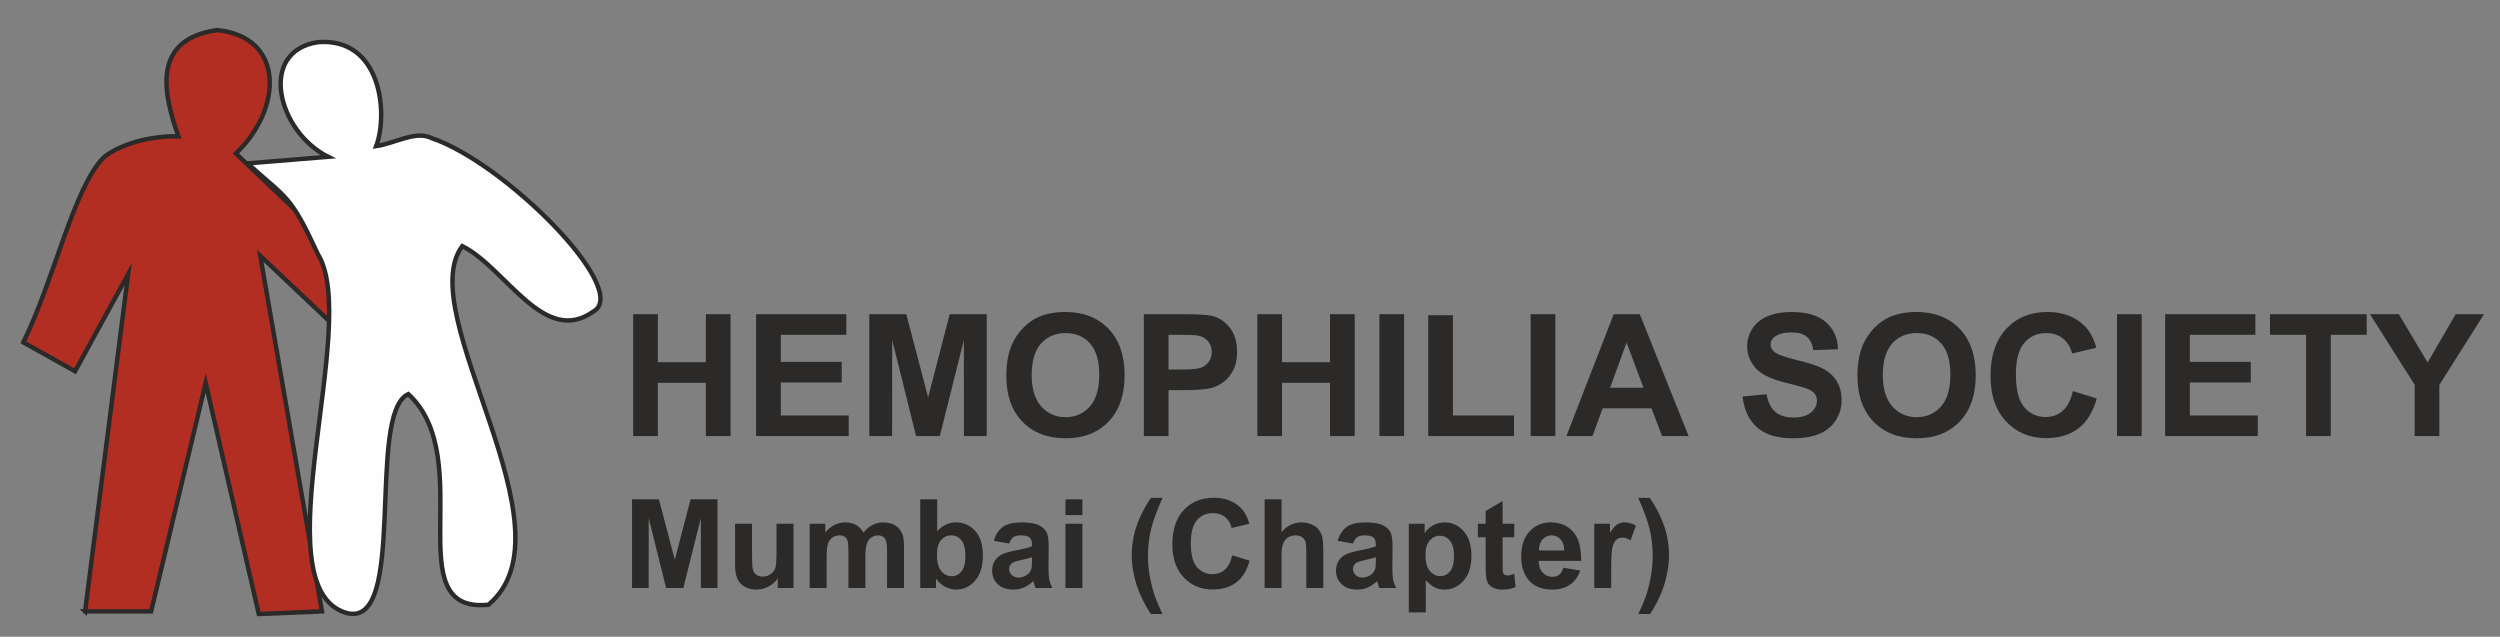 <?xml version="1.0" encoding="UTF-8"?>
<svg xmlns="http://www.w3.org/2000/svg" xmlns:xlink="http://www.w3.org/1999/xlink" xmlns:xodm="http://www.corel.com/coreldraw/odm/2003" xml:space="preserve" width="297mm" height="75.645mm" version="1.1" style="shape-rendering:geometricPrecision; text-rendering:geometricPrecision; image-rendering:optimizeQuality; fill-rule:evenodd; clip-rule:evenodd" viewBox="0 0 2970 756.45">
 <rect x="0" y="0" width="2970" height="756.45" fill="#808080" stroke="none"/>
 <defs>
  <style type="text/css">
   
    .str0 {stroke:#2B2A29;stroke-width:5.292;stroke-miterlimit:22.926}
    .fil0 {fill:none}
    .fil2 {fill:#FEFEFE}
    .fil1 {fill:#B32E22}
    .fil3 {fill:#2B2A29;fill-rule:nonzero}
   
  </style>
 </defs>
 <g id="Layer_x0020_1">
  <g id="_2477195539632">
   <rect class="fil0" x="-0.053" y="0.714" width="2970" height="756.449"></rect>
   <g>
    <path class="fil1 str0" d="M101.08 726.303l78.455 0 64.811 -271.239 63.105 274.357 75.043 -3.118 -73.338 -422.447 97.216 91.972 37.522 -57.677 -163.732 -155.885c55.145,-51.96 59.125,-138.217 -22.172,-146.531 -81.298,11.432 -61.968,80.541 -46.05,126.266 -23.877,-1.038 -64.81,5.717 -88.688,24.942 -35.816,36.373 -57.988,142.895 -95.51,219.797l61.399 34.295 63.105 -115.355 -51.166 400.623z"></path>
    <path class="fil2 str0" d="M410.547 727.882c75.083,22.7 23.68,-236.494 74.506,-259.722 83.747,77.073 -14.44,261.834 95.299,250.22 106.001,-89.321 -91.257,-345.316 -31.189,-426.007 51.981,25.867 97.031,119.831 155.943,77.6 45.051,-25.866 -105.695,-176.843 -192.33,-205.878 -18.483,-9.502 -43.895,6.335 -65.843,9.502 14.439,-38.535 6.354,-129.333 -69.308,-123.526 -71.618,11.086 -47.938,106.106 12.129,136.196l-95.734 7.819c47.361,42.759 50.541,36.473 83.605,107.789 51.544,82.518 -69.092,393.825 32.922,426.007z"></path>
   </g>
   <polygon class="fil3" points="752.233,518.051 752.233,373.27 781.553,373.27 781.553,430.293 838.576,430.293 838.576,373.27 867.896,373.27 867.896,518.051 838.576,518.051 838.576,454.76 781.553,454.76 781.553,518.051 "></polygon>
   <path id="_1" class="fil3" d="M2070.157 471.139l28.512 -2.831c1.718,9.537 5.156,16.513 10.38,20.996 5.223,4.482 12.267,6.706 21.13,6.706 9.369,0 16.447,-1.988 21.198,-5.965 4.752,-3.977 7.145,-8.627 7.145,-13.952 0,-3.438 -1.011,-6.336 -2.999,-8.763 -1.989,-2.392 -5.494,-4.482 -10.481,-6.234 -3.404,-1.214 -11.155,-3.303 -23.288,-6.336 -15.604,-3.909 -26.557,-8.695 -32.859,-14.391 -8.863,-7.987 -13.278,-17.726 -13.278,-29.219 0,-7.38 2.089,-14.323 6.235,-20.76 4.179,-6.437 10.177,-11.323 18.03,-14.693 7.852,-3.371 17.289,-5.056 28.41,-5.056 18.098,0 31.747,4.011 40.88,12.065 9.167,8.055 13.952,18.772 14.424,32.219l-29.32 1.011c-1.247,-7.482 -3.91,-12.84 -7.987,-16.109 -4.078,-3.269 -10.212,-4.921 -18.368,-4.921 -8.425,0 -15.03,1.753 -19.782,5.258 -3.067,2.258 -4.617,5.257 -4.617,9.032 0,3.437 1.449,6.369 4.347,8.796 3.674,3.134 12.604,6.369 26.793,9.739 14.188,3.337 24.669,6.842 31.443,10.414 6.808,3.606 12.132,8.493 15.974,14.728 3.842,6.234 5.763,13.918 5.763,23.051 0,8.291 -2.291,16.076 -6.908,23.322 -4.618,7.245 -11.122,12.638 -19.547,16.143 -8.426,3.538 -18.94,5.291 -31.511,5.291 -18.3,0 -32.353,-4.213 -42.16,-12.672 -9.807,-8.425 -15.638,-20.726 -17.559,-36.869z"></path>
   <path id="_2" class="fil3" d="M2206.648 446.537c0,-14.761 2.224,-27.164 6.639,-37.207 3.269,-7.38 7.785,-14.019 13.481,-19.883 5.695,-5.864 11.93,-10.212 18.704,-13.076 9.032,-3.809 19.446,-5.73 31.241,-5.73 21.367,0 38.42,6.64 51.26,19.884 12.806,13.278 19.21,31.713 19.21,55.338 0,23.422 -6.37,41.756 -19.075,54.967 -12.706,13.244 -29.725,19.85 -50.991,19.85 -21.535,0 -38.689,-6.572 -51.394,-19.749 -12.706,-13.144 -19.075,-31.275 -19.075,-54.394zm30.129 -0.978c0,16.413 3.808,28.849 11.391,37.342 7.583,8.459 17.221,12.705 28.882,12.705 11.694,0 21.266,-4.213 28.781,-12.604 7.482,-8.426 11.223,-21.03 11.223,-37.847 0,-16.615 -3.64,-29.017 -10.953,-37.173 -7.28,-8.189 -16.952,-12.267 -29.051,-12.267 -12.065,0 -21.805,4.145 -29.185,12.402 -7.381,8.291 -11.088,20.76 -11.088,37.442z"></path>
   <path id="_3" class="fil3" d="M2462.609 464.668l28.31 8.695c-4.348,15.941 -11.594,27.77 -21.704,35.521 -10.11,7.718 -22.917,11.593 -38.453,11.593 -19.244,0 -35.05,-6.571 -47.452,-19.715 -12.368,-13.143 -18.569,-31.106 -18.569,-53.922 0,-24.096 6.235,-42.834 18.67,-56.18 12.436,-13.346 28.815,-20.019 49.103,-20.019 17.727,0 32.118,5.258 43.172,15.739 6.605,6.201 11.525,15.098 14.828,26.725l-28.916 6.875c-1.718,-7.482 -5.291,-13.413 -10.717,-17.76 -5.459,-4.348 -12.065,-6.505 -19.816,-6.505 -10.751,0 -19.479,3.842 -26.152,11.56 -6.707,7.684 -10.043,20.153 -10.043,37.408 0,18.266 3.302,31.309 9.874,39.06 6.606,7.785 15.166,11.661 25.714,11.661 7.785,0 14.492,-2.46 20.086,-7.415 5.595,-4.954 9.639,-12.705 12.065,-23.321z"></path>
   <polygon id="_4" class="fil3" points="2515.015,518.051 2515.015,373.27 2544.335,373.27 2544.335,518.051 "></polygon>
   <polygon id="_5" class="fil3" points="2572.206,518.051 2572.206,373.27 2679.376,373.27 2679.376,397.737 2601.526,397.737 2601.526,429.888 2673.917,429.888 2673.917,454.355 2601.526,454.355 2601.526,493.584 2682.207,493.584 2682.207,518.051 "></polygon>
   <polygon id="_6" class="fil3" points="2739.635,518.051 2739.635,397.737 2696.767,397.737 2696.767,373.27 2811.621,373.27 2811.621,397.737 2768.955,397.737 2768.955,518.051 "></polygon>
   <polygon id="_7" class="fil3" points="2868.609,518.051 2868.609,457.119 2815.53,373.27 2849.804,373.27 2884.045,430.596 2917.375,373.27 2951.009,373.27 2897.929,457.321 2897.929,518.051 "></polygon>
   <polygon id="_8" class="fil3" points="898.261,518.051 898.261,373.27 1005.431,373.27 1005.431,397.737 927.581,397.737 927.581,429.888 999.972,429.888 999.972,454.355 927.581,454.355 927.581,493.584 1008.262,493.584 1008.262,518.051 "></polygon>
   <polygon id="_9" class="fil3" points="1032.73,518.051 1032.73,373.27 1076.643,373.27 1102.593,472.015 1128.239,373.27 1172.253,373.27 1172.253,518.051 1145.157,518.051 1145.056,404.073 1116.511,518.051 1088.337,518.051 1059.927,404.073 1059.826,518.051 "></polygon>
   <path id="_10" class="fil3" d="M1195.507 446.537c0,-14.761 2.224,-27.164 6.639,-37.207 3.269,-7.38 7.785,-14.019 13.481,-19.883 5.695,-5.864 11.93,-10.212 18.704,-13.076 9.032,-3.809 19.446,-5.73 31.241,-5.73 21.367,0 38.42,6.64 51.26,19.884 12.806,13.278 19.21,31.713 19.21,55.338 0,23.422 -6.37,41.756 -19.075,54.967 -12.706,13.244 -29.725,19.85 -50.991,19.85 -21.535,0 -38.689,-6.572 -51.394,-19.749 -12.706,-13.144 -19.075,-31.275 -19.075,-54.394zm30.129 -0.978c0,16.413 3.808,28.849 11.391,37.342 7.583,8.459 17.221,12.705 28.882,12.705 11.694,0 21.266,-4.213 28.781,-12.604 7.482,-8.426 11.223,-21.03 11.223,-37.847 0,-16.615 -3.64,-29.017 -10.953,-37.173 -7.28,-8.189 -16.952,-12.267 -29.051,-12.267 -12.065,0 -21.805,4.145 -29.185,12.402 -7.381,8.291 -11.088,20.76 -11.088,37.442z"></path>
   <path id="_11" class="fil3" d="M1358.857 518.051l0 -144.781 46.879 0c17.76,0 29.32,0.708 34.712,2.157 8.291,2.191 15.233,6.909 20.828,14.188 5.594,7.28 8.391,16.682 8.391,28.208 0,8.897 -1.617,16.345 -4.819,22.412 -3.235,6.066 -7.313,10.818 -12.267,14.289 -4.955,3.438 -10.01,5.729 -15.132,6.841 -6.976,1.382 -17.053,2.09 -30.264,2.09l-19.008 0 0 54.596 -29.32 0zm29.32 -120.314l0 41.251 15.941 0c11.492,0 19.142,-0.775 23.018,-2.292 3.876,-1.517 6.909,-3.876 9.099,-7.145 2.191,-3.235 3.303,-6.976 3.303,-11.29 0,-5.291 -1.55,-9.638 -4.617,-13.076 -3.1,-3.437 -6.976,-5.594 -11.728,-6.47 -3.471,-0.641 -10.447,-0.978 -20.962,-0.978l-14.054 0z"></path>
   <polygon id="_12" class="fil3" points="1493.73,518.051 1493.73,373.27 1523.05,373.27 1523.05,430.293 1580.073,430.293 1580.073,373.27 1609.393,373.27 1609.393,518.051 1580.073,518.051 1580.073,454.76 1523.05,454.76 1523.05,518.051 "></polygon>
   <polygon id="_13" class="fil3" points="1638.747,518.051 1638.747,373.27 1668.067,373.27 1668.067,518.051 "></polygon>
   <polygon id="_14" class="fil3" points="1696.747,518.051 1696.747,374.483 1726.067,374.483 1726.067,493.584 1798.66,493.584 1798.66,518.051 "></polygon>
   <polygon id="_15" class="fil3" points="1818.442,518.051 1818.442,373.27 1847.762,373.27 1847.762,518.051 "></polygon>
   <path id="_16" class="fil3" d="M2006.057 518.051l-31.578 0 -12.503 -32.96 -58.067 0 -12.032 32.96 -31.005 0 56.214 -144.781 30.971 0 58 144.781zm-53.585 -57.427l-20.119 -53.585 -19.547 53.585 39.666 0z"></path>
   <polygon class="fil3" points="750.891,698.537 750.891,593.243 782.828,593.243 801.7,665.057 820.352,593.243 852.362,593.243 852.362,698.537 832.656,698.537 832.582,615.645 811.823,698.537 791.332,698.537 770.671,615.645 770.597,698.537 "></polygon>
   <path id="_1_0" class="fil3" d="M923.979 698.537l0 -11.422c-2.794,4.069 -6.446,7.304 -10.98,9.731 -4.534,2.402 -9.314,3.603 -14.338,3.603 -5.147,0 -9.755,-1.128 -13.824,-3.383 -4.093,-2.254 -7.034,-5.441 -8.848,-9.509 -1.838,-4.094 -2.745,-9.731 -2.745,-16.937l0 -48.407 20.147 0 0 35.147c0,10.76 0.368,17.329 1.128,19.755 0.735,2.427 2.083,4.363 4.068,5.76 1.961,1.422 4.461,2.133 7.5,2.133 3.456,0 6.544,-0.956 9.29,-2.844 2.745,-1.887 4.607,-4.24 5.612,-7.058 1.005,-2.819 1.52,-9.682 1.52,-20.638l0 -32.255 20.147 0 0 76.324 -18.677 0z"></path>
   <path id="_2_1" class="fil3" d="M961.897 622.213l18.529 0 0 10.417c6.642,-8.015 14.559,-12.034 23.75,-12.034 4.878,0 9.118,1.005 12.696,3.014 3.603,2.01 6.544,5.049 8.824,9.118 3.358,-4.069 6.985,-7.108 10.858,-9.118 3.872,-2.009 8.014,-3.014 12.426,-3.014 5.588,0 10.319,1.127 14.216,3.407 3.872,2.279 6.765,5.612 8.676,10.024 1.397,3.235 2.084,8.505 2.084,15.784l0 48.726 -20.147 0 0 -43.554c0,-7.574 -0.687,-12.451 -2.084,-14.632 -1.863,-2.868 -4.755,-4.314 -8.627,-4.314 -2.819,0 -5.49,0.858 -7.99,2.573 -2.476,1.741 -4.29,4.265 -5.393,7.574 -1.103,3.333 -1.642,8.578 -1.642,15.76l0 36.593 -20.147 0 0 -41.765c0,-7.402 -0.368,-12.206 -1.078,-14.338 -0.711,-2.157 -1.814,-3.775 -3.334,-4.828 -1.495,-1.054 -3.554,-1.569 -6.127,-1.569 -3.113,0 -5.907,0.833 -8.382,2.5 -2.5,1.691 -4.265,4.093 -5.344,7.255 -1.078,3.162 -1.617,8.407 -1.617,15.711l0 37.034 -20.147 0 0 -76.324z"></path>
   <path id="_3_2" class="fil3" d="M1093.245 698.537l0 -105.294 20.147 0 0 37.99c6.225,-7.083 13.578,-10.637 22.108,-10.637 9.289,0 16.961,3.358 23.039,10.098 6.079,6.74 9.118,16.421 9.118,29.044 0,13.039 -3.088,23.088 -9.289,30.147 -6.201,7.034 -13.75,10.564 -22.599,10.564 -4.362,0 -8.652,-1.128 -12.892,-3.358 -4.24,-2.255 -7.892,-5.49 -10.956,-9.755l0 11.201 -18.676 0zm19.853 -39.632c0,7.916 1.25,13.799 3.75,17.573 3.505,5.392 8.137,8.088 13.946,8.088 4.461,0 8.26,-1.911 11.422,-5.735 3.137,-3.823 4.705,-9.853 4.705,-18.064 0,-8.75 -1.593,-15.049 -4.754,-18.921 -3.162,-3.873 -7.206,-5.809 -12.157,-5.809 -4.853,0 -8.873,1.887 -12.084,5.662 -3.21,3.774 -4.828,9.51 -4.828,17.206z"></path>
   <path id="_4_3" class="fil3" d="M1198.956 645.743l-18.235 -3.235c2.059,-7.451 5.613,-12.966 10.637,-16.545 5.025,-3.578 12.5,-5.367 22.402,-5.367 8.995,0 15.711,1.054 20.123,3.186 4.387,2.132 7.5,4.828 9.289,8.113 1.789,3.284 2.696,9.289 2.696,18.064l-0.294 23.529c0,6.691 0.319,11.642 0.956,14.828 0.637,3.187 1.838,6.594 3.603,10.221l-20 0c-0.515,-1.324 -1.177,-3.284 -1.937,-5.882 -0.318,-1.201 -0.563,-1.986 -0.71,-2.353 -3.432,3.382 -7.108,5.907 -11.03,7.598 -3.921,1.691 -8.088,2.549 -12.524,2.549 -7.819,0 -13.995,-2.133 -18.505,-6.397 -4.51,-4.241 -6.765,-9.633 -6.765,-16.152 0,-4.29 1.03,-8.138 3.088,-11.52 2.059,-3.358 4.927,-5.956 8.652,-7.745 3.701,-1.789 9.044,-3.358 16.03,-4.706 9.412,-1.765 15.956,-3.431 19.583,-4.951l0 -2.034c0,-3.922 -0.956,-6.716 -2.868,-8.407 -1.936,-1.667 -5.563,-2.5 -10.882,-2.5 -3.603,0 -6.397,0.711 -8.407,2.157 -2.034,1.421 -3.652,3.946 -4.902,7.549zm27.059 16.323c-2.573,0.858 -6.667,1.888 -12.279,3.089 -5.589,1.201 -9.265,2.377 -10.981,3.505 -2.622,1.887 -3.946,4.24 -3.946,7.107 0,2.844 1.054,5.27 3.162,7.329 2.108,2.059 4.779,3.088 8.039,3.088 3.628,0 7.108,-1.201 10.417,-3.578 2.426,-1.839 4.044,-4.045 4.804,-6.692 0.515,-1.715 0.784,-5 0.784,-9.828l0 -4.02z"></path>
   <path id="_5_4" class="fil3" d="M1265.745 611.919l0 -18.676 20.147 0 0 18.676 -20.147 0zm0 86.618l0 -76.324 20.147 0 0 76.324 -20.147 0z"></path>
   <path id="_6_5" class="fil3" d="M1380.991 729.419l-13.824 0c-7.377,-11.054 -12.99,-22.524 -16.863,-34.46 -3.848,-11.912 -5.784,-23.432 -5.784,-34.584 0,-13.823 2.378,-26.912 7.108,-39.265 4.142,-10.71 9.363,-20.588 15.686,-29.632l13.824 0c-6.593,14.485 -11.152,26.838 -13.628,36.985 -2.475,10.172 -3.725,20.956 -3.725,32.353 0,7.844 0.735,15.883 2.206,24.118 1.495,8.211 3.505,16.029 6.078,23.456 1.691,4.877 4.657,11.887 8.922,21.029z"></path>
   <path id="_7_6" class="fil3" d="M1463.932 659.713l20.589 6.324c-3.162,11.593 -8.432,20.196 -15.785,25.833 -7.353,5.613 -16.666,8.432 -27.965,8.432 -13.996,0 -25.491,-4.78 -34.51,-14.339 -8.995,-9.558 -13.505,-22.622 -13.505,-39.215 0,-17.525 4.534,-31.152 13.578,-40.858 9.044,-9.706 20.956,-14.559 35.711,-14.559 12.892,0 23.358,3.824 31.397,11.446 4.804,4.51 8.383,10.98 10.784,19.436l-21.029 5c-1.25,-5.441 -3.848,-9.755 -7.794,-12.916 -3.971,-3.162 -8.775,-4.731 -14.412,-4.731 -7.819,0 -14.167,2.794 -19.02,8.407 -4.877,5.588 -7.303,14.657 -7.303,27.206 0,13.284 2.402,22.77 7.181,28.407 4.804,5.662 11.029,8.48 18.701,8.48 5.662,0 10.539,-1.789 14.608,-5.392 4.068,-3.603 7.01,-9.24 8.774,-16.961z"></path>
   <path id="_8_7" class="fil3" d="M1522.486 593.243l0 39.019c6.544,-7.769 14.387,-11.666 23.481,-11.666 4.681,0 8.897,0.858 12.647,2.573 3.75,1.74 6.568,3.922 8.48,6.618 1.912,2.671 3.211,5.637 3.897,8.897 0.711,3.26 1.054,8.309 1.054,15.147l0 44.706 -20.147 0 0 -40.245c0,-7.99 -0.392,-13.064 -1.152,-15.221 -0.784,-2.157 -2.157,-3.872 -4.118,-5.122 -1.96,-1.275 -4.411,-1.912 -7.377,-1.912 -3.382,0 -6.397,0.809 -9.069,2.451 -2.671,1.618 -4.608,4.069 -5.833,7.353 -1.25,3.26 -1.863,8.113 -1.863,14.51l0 38.186 -20.147 0 0 -105.294 20.147 0z"></path>
   <path id="_9_8" class="fil3" d="M1607.462 645.743l-18.235 -3.235c2.059,-7.451 5.613,-12.966 10.637,-16.545 5.025,-3.578 12.5,-5.367 22.402,-5.367 8.995,0 15.711,1.054 20.123,3.186 4.387,2.132 7.5,4.828 9.289,8.113 1.789,3.284 2.696,9.289 2.696,18.064l-0.294 23.529c0,6.691 0.319,11.642 0.956,14.828 0.637,3.187 1.838,6.594 3.603,10.221l-20 0c-0.515,-1.324 -1.177,-3.284 -1.937,-5.882 -0.318,-1.201 -0.563,-1.986 -0.71,-2.353 -3.432,3.382 -7.108,5.907 -11.03,7.598 -3.921,1.691 -8.088,2.549 -12.524,2.549 -7.819,0 -13.995,-2.133 -18.505,-6.397 -4.51,-4.241 -6.765,-9.633 -6.765,-16.152 0,-4.29 1.03,-8.138 3.088,-11.52 2.059,-3.358 4.927,-5.956 8.652,-7.745 3.701,-1.789 9.044,-3.358 16.03,-4.706 9.412,-1.765 15.956,-3.431 19.583,-4.951l0 -2.034c0,-3.922 -0.956,-6.716 -2.868,-8.407 -1.936,-1.667 -5.563,-2.5 -10.882,-2.5 -3.603,0 -6.397,0.711 -8.407,2.157 -2.034,1.421 -3.652,3.946 -4.902,7.549zm27.059 16.323c-2.573,0.858 -6.667,1.888 -12.279,3.089 -5.589,1.201 -9.265,2.377 -10.981,3.505 -2.622,1.887 -3.946,4.24 -3.946,7.107 0,2.844 1.054,5.27 3.162,7.329 2.108,2.059 4.779,3.088 8.039,3.088 3.628,0 7.108,-1.201 10.417,-3.578 2.426,-1.839 4.044,-4.045 4.804,-6.692 0.515,-1.715 0.784,-5 0.784,-9.828l0 -4.02z"></path>
   <path id="_10_9" class="fil3" d="M1673.663 622.213l18.824 0 0 11.201c2.451,-3.823 5.735,-6.911 9.902,-9.289 4.166,-2.353 8.799,-3.529 13.872,-3.529 8.848,0 16.373,3.48 22.549,10.441 6.177,6.936 9.265,16.642 9.265,29.044 0,12.77 -3.113,22.672 -9.338,29.755 -6.226,7.083 -13.775,10.613 -22.647,10.613 -4.216,0 -8.04,-0.834 -11.471,-2.525 -3.407,-1.666 -7.034,-4.534 -10.809,-8.603l0 38.187 -20.147 0 0 -105.295zm19.853 36.986c0,8.603 1.691,14.951 5.098,19.068 3.382,4.094 7.525,6.152 12.377,6.152 4.682,0 8.579,-1.887 11.692,-5.661 3.112,-3.775 4.657,-9.951 4.657,-18.554 0,-8.04 -1.594,-13.995 -4.804,-17.893 -3.187,-3.897 -7.157,-5.833 -11.888,-5.833 -4.926,0 -9.019,1.912 -12.255,5.735 -3.259,3.824 -4.877,9.486 -4.877,16.986z"></path>
   <path id="_11_10" class="fil3" d="M1798.933 622.213l0 16.03 -13.823 0 0 30.907c0,6.274 0.122,9.926 0.392,10.956 0.269,1.029 0.858,1.887 1.814,2.573 0.931,0.662 2.058,1.005 3.406,1.005 1.888,0 4.584,-0.637 8.138,-1.936l1.691 15.686c-4.681,2.01 -9.976,3.015 -15.907,3.015 -3.627,0 -6.887,-0.613 -9.804,-1.838 -2.917,-1.226 -5.049,-2.819 -6.397,-4.755 -1.373,-1.961 -2.304,-4.584 -2.843,-7.917 -0.417,-2.353 -0.637,-7.108 -0.637,-14.289l0 -33.407 -9.265 0 0 -16.03 9.265 0 0 -15.147 20.147 -11.911 0 27.058 13.823 0z"></path>
   <path id="_12_11" class="fil3" d="M1857.169 674.419l20.147 3.383c-2.573,7.377 -6.667,12.99 -12.23,16.862 -5.589,3.848 -12.574,5.785 -20.932,5.785 -13.26,0 -23.088,-4.338 -29.436,-13.015 -5.025,-6.961 -7.549,-15.735 -7.549,-26.348 0,-12.647 3.309,-22.574 9.902,-29.73 6.593,-7.182 14.951,-10.76 25.049,-10.76 11.323,0 20.27,3.75 26.838,11.25 6.544,7.5 9.682,18.995 9.387,34.485l-50.441 0c0.147,5.98 1.765,10.637 4.878,13.971 3.088,3.333 6.96,5 11.568,5 3.162,0 5.809,-0.858 7.941,-2.574 2.157,-1.716 3.775,-4.485 4.878,-8.309zm1.176 -20.441c-0.147,-5.858 -1.642,-10.319 -4.509,-13.358 -2.868,-3.063 -6.348,-4.583 -10.466,-4.583 -4.387,0 -8.015,1.618 -10.882,4.828 -2.868,3.211 -4.265,7.598 -4.216,13.113l30.073 0z"></path>
   <path id="_13_12" class="fil3" d="M1914.105 698.537l-20.147 0 0 -76.324 18.676 0 0 10.834c3.211,-5.123 6.103,-8.481 8.677,-10.074 2.573,-1.593 5.49,-2.377 8.75,-2.377 4.608,0 9.044,1.274 13.309,3.799l-6.25 17.598c-3.407,-2.206 -6.569,-3.309 -9.486,-3.309 -2.843,0 -5.245,0.784 -7.205,2.328 -1.961,1.569 -3.505,4.363 -4.633,8.432 -1.127,4.068 -1.691,12.598 -1.691,25.564l0 23.529z"></path>
   <path id="_14_13" class="fil3" d="M1946.335 729.419c3.995,-8.529 6.789,-15.049 8.431,-19.583 1.618,-4.559 3.138,-9.804 4.535,-15.735 1.372,-5.932 2.402,-11.569 3.088,-16.888 0.662,-5.343 1.005,-10.808 1.005,-16.397 0,-11.397 -1.226,-22.181 -3.677,-32.353 -2.451,-10.147 -6.96,-22.5 -13.529,-36.985l13.676 0c7.255,10.294 12.893,21.201 16.912,32.721 4.02,11.544 6.03,23.235 6.03,35.098 0,10 -1.594,20.711 -4.755,32.157 -3.579,12.818 -9.51,25.465 -17.745,37.965l-13.971 0z"></path>
  </g>
 </g>
</svg>
